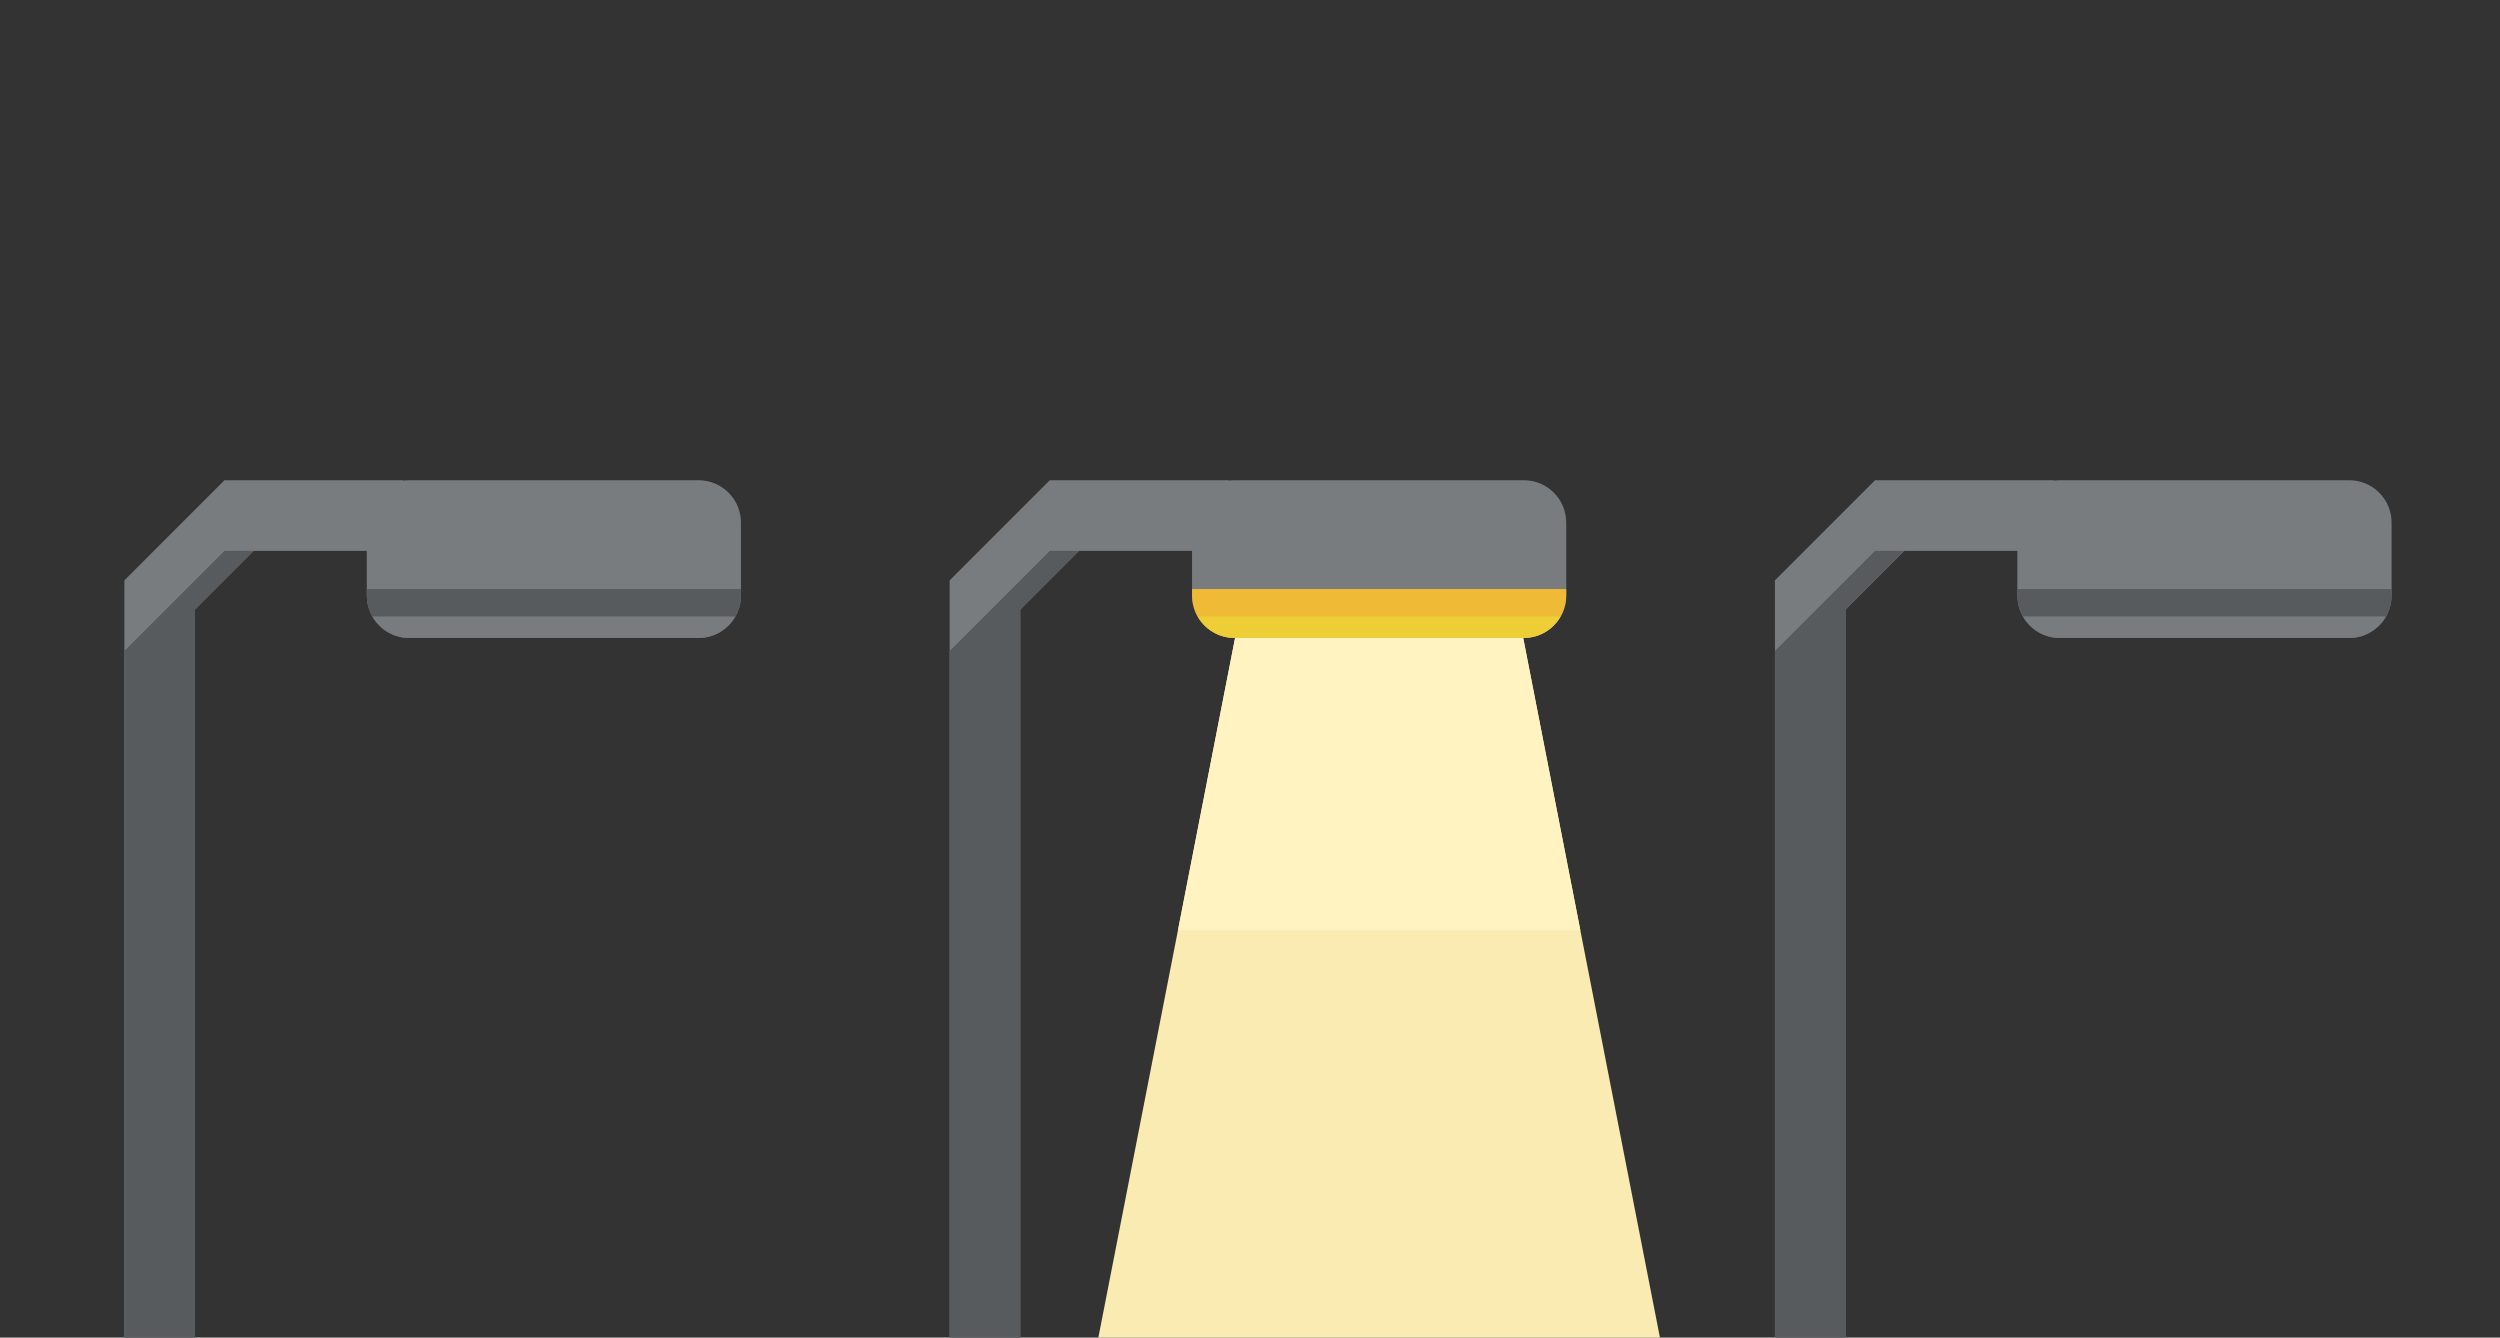 <?xml version="1.0" encoding="UTF-8" standalone="no"?>
<!-- Created with Inkscape (http://www.inkscape.org/) -->

<svg
   xmlns:dc="http://purl.org/dc/elements/1.1/"
   xmlns:cc="http://creativecommons.org/ns#"
   xmlns:rdf="http://www.w3.org/1999/02/22-rdf-syntax-ns#"
   xmlns:svg="http://www.w3.org/2000/svg"
   xmlns="http://www.w3.org/2000/svg"
   xmlns:sodipodi="http://sodipodi.sourceforge.net/DTD/sodipodi-0.dtd"
   xmlns:inkscape="http://www.inkscape.org/namespaces/inkscape"
   width="569.912mm"
   height="304.928mm"
   viewBox="0 0 569.912 304.928"
   version="1.1"
   id="svg5321"
   inkscape:version="0.92.1 r15371"
   sodipodi:docname="street_light.svg">
  <rect x="0" y="0" width="569.912" height="304.928" fill="#333333" stroke="none"/>
  <defs
     id="defs5315" />
  <sodipodi:namedview
     id="base"
     pagecolor="#ffffff"
     bordercolor="#666666"
     borderopacity="1.0"
     inkscape:pageopacity="0.0"
     inkscape:pageshadow="2"
     inkscape:zoom="0.24748737"
     inkscape:cx="744.37343"
     inkscape:cy="27.210219"
     inkscape:document-units="mm"
     inkscape:current-layer="layer1"
     showgrid="false"
     fit-margin-top="0"
     fit-margin-left="0"
     fit-margin-right="0"
     fit-margin-bottom="0"
     inkscape:window-width="928"
     inkscape:window-height="1028"
     inkscape:window-x="65"
     inkscape:window-y="24"
     inkscape:window-maximized="0" />
  <g
     inkscape:label="Layer 1"
     inkscape:groupmode="layer"
     id="layer1"
     transform="translate(-1.058,7.928)">
    <g
       style="display:inline"
       id="g3859"
       transform="matrix(0.265,0,0,0.265,-691.287,-30.957)">
      <g
         transform="matrix(1.542,0,0,1.542,2655.611,500.025)"
         id="g3520"
         style="display:inline">
        <polygon
           style="fill:#797c7f"
           points="197.089,0 197.089,39.385 113.68,39.385 80.904,72.16 80.904,479.516 41.519,479.516 41.519,55.847 97.359,0 "
           id="polygon3474" />
        <polygon
           style="fill:#585b5e"
           points="80.904,72.16 113.68,39.385 97.359,39.385 41.519,95.232 41.519,479.516 80.904,479.516 80.904,111.545 "
           id="polygon3476" />
        <path
           inkscape:connector-curvature="0"
           style="fill:#797c7f"
           d="m 385.481,64.339 c 0,13.044 -10.579,23.631 -23.631,23.631 H 200.373 c -13.052,0 -23.631,-10.587 -23.631,-23.631 V 23.631 C 176.742,10.587 187.321,0 200.373,0 H 361.85 c 13.052,0 23.631,10.587 23.631,23.631 z"
           id="path3478" />
        <path
           inkscape:connector-curvature="0"
           style="fill:#585b5e;fill-opacity:1"
           d="m 176.742,60.723 v 3.616 c 0,13.044 10.579,23.631 23.631,23.631 H 361.85 c 13.052,0 23.631,-10.587 23.631,-23.631 v -3.616 z"
           id="path3480" />
        <path
           inkscape:connector-curvature="0"
           style="fill:#797c7f;fill-opacity:1"
           d="M 200.373,87.969 H 361.85 c 8.791,0 16.368,-4.86 20.441,-11.981 H 179.933 c 4.064,7.121 11.642,11.981 20.44,11.981 z"
           id="path3482" />
        <g
           id="g3484" />
        <g
           id="g3486" />
        <g
           id="g3488" />
        <g
           id="g3490" />
        <g
           id="g3492" />
        <g
           id="g3494" />
        <g
           id="g3496" />
        <g
           id="g3498" />
        <g
           id="g3500" />
        <g
           id="g3502" />
        <g
           id="g3504" />
        <g
           id="g3506" />
        <g
           id="g3508" />
        <g
           id="g3510" />
        <g
           id="g3512" />
      </g>
      <g
         id="g3544"
         transform="matrix(1.542,0,0,1.542,3365.546,500.025)"
         style="display:inline">
        <polygon
           id="polygon3546"
           points="202.996,76.477 359.227,76.477 437.996,479.516 124.227,479.516 "
           style="fill:#f9ebb2" />
        <polygon
           id="polygon3548"
           points="202.996,76.477 168.873,251.085 393.35,251.085 359.227,76.477 "
           style="fill:#fff3c2" />
        <polygon
           id="polygon3550"
           points="113.68,39.385 80.904,72.16 80.904,479.516 41.519,479.516 41.519,55.847 97.359,0 197.089,0 197.089,39.385 "
           style="fill:#797c7f" />
        <polygon
           id="polygon3552"
           points="97.359,39.385 41.519,95.232 41.519,479.516 80.904,479.516 80.904,111.545 80.904,72.16 113.68,39.385 "
           style="fill:#585b5e" />
        <path
           id="path3554"
           d="m 385.481,64.339 c 0,13.044 -10.579,23.631 -23.631,23.631 H 200.373 c -13.052,0 -23.631,-10.587 -23.631,-23.631 V 23.631 C 176.742,10.587 187.321,0 200.373,0 H 361.85 c 13.052,0 23.631,10.587 23.631,23.631 z"
           style="fill:#797c7f"
           inkscape:connector-curvature="0" />
        <path
           id="path3556"
           d="m 176.742,60.723 v 3.616 c 0,13.044 10.579,23.631 23.631,23.631 H 361.85 c 13.052,0 23.631,-10.587 23.631,-23.631 v -3.616 z"
           style="fill:#efba35"
           inkscape:connector-curvature="0" />
        <path
           id="path3558"
           d="M 200.373,87.969 H 361.85 c 8.791,0 16.368,-4.86 20.441,-11.981 H 179.933 c 4.064,7.121 11.642,11.981 20.44,11.981 z"
           style="fill:#edce37"
           inkscape:connector-curvature="0" />
        <g
           id="g3560" />
        <g
           id="g3562" />
        <g
           id="g3564" />
        <g
           id="g3566" />
        <g
           id="g3568" />
        <g
           id="g3570" />
        <g
           id="g3572" />
        <g
           id="g3574" />
        <g
           id="g3576" />
        <g
           id="g3578" />
        <g
           id="g3580" />
        <g
           id="g3582" />
        <g
           id="g3584" />
        <g
           id="g3586" />
        <g
           id="g3588" />
      </g>
      <g
         transform="translate(-76,552)"
         id="g3852">
        <polygon
           transform="matrix(1.542,0,0,1.542,4151.482,-51.975)"
           id="polygon3596"
           points="113.68,39.385 80.904,72.16 80.904,479.516 41.519,479.516 41.519,55.847 97.359,0 197.089,0 197.089,39.385 "
           style="display:inline;fill:#797c7f" />
        <polygon
           transform="matrix(1.542,0,0,1.542,4151.482,-51.975)"
           id="polygon3598"
           points="97.359,39.385 41.519,95.232 41.519,479.516 80.904,479.516 80.904,111.545 80.904,72.16 113.68,39.385 "
           style="display:inline;fill:#585b5e" />
        <path
           id="path3600"
           d="m 4745.961,47.247 c 0,20.116 -16.315,36.443 -36.443,36.443 h -249.026 c -20.128,0 -36.443,-16.327 -36.443,-36.443 v -62.779 c 0,-20.116 16.315,-36.443 36.443,-36.443 h 249.026 c 20.128,0 36.443,16.327 36.443,36.443 z"
           style="display:inline;fill:#797c7f"
           inkscape:connector-curvature="0" />
        <path
           id="path3602"
           d="m 4424.049,41.671 v 5.577 c 0,20.116 16.315,36.443 36.443,36.443 h 249.026 c 20.128,0 36.443,-16.327 36.443,-36.443 v -5.577 z"
           style="display:inline;fill:#585b5e;fill-opacity:1"
           inkscape:connector-curvature="0" />
        <path
           id="path3604"
           d="m 4460.492,83.689 h 249.026 c 13.557,0 25.242,-7.495 31.524,-18.477 H 4428.97 c 6.267,10.982 17.954,18.477 31.522,18.477 z"
           style="display:inline;fill:#797c7f;fill-opacity:1"
           inkscape:connector-curvature="0" />
      </g>
    </g>
  </g>
</svg>

